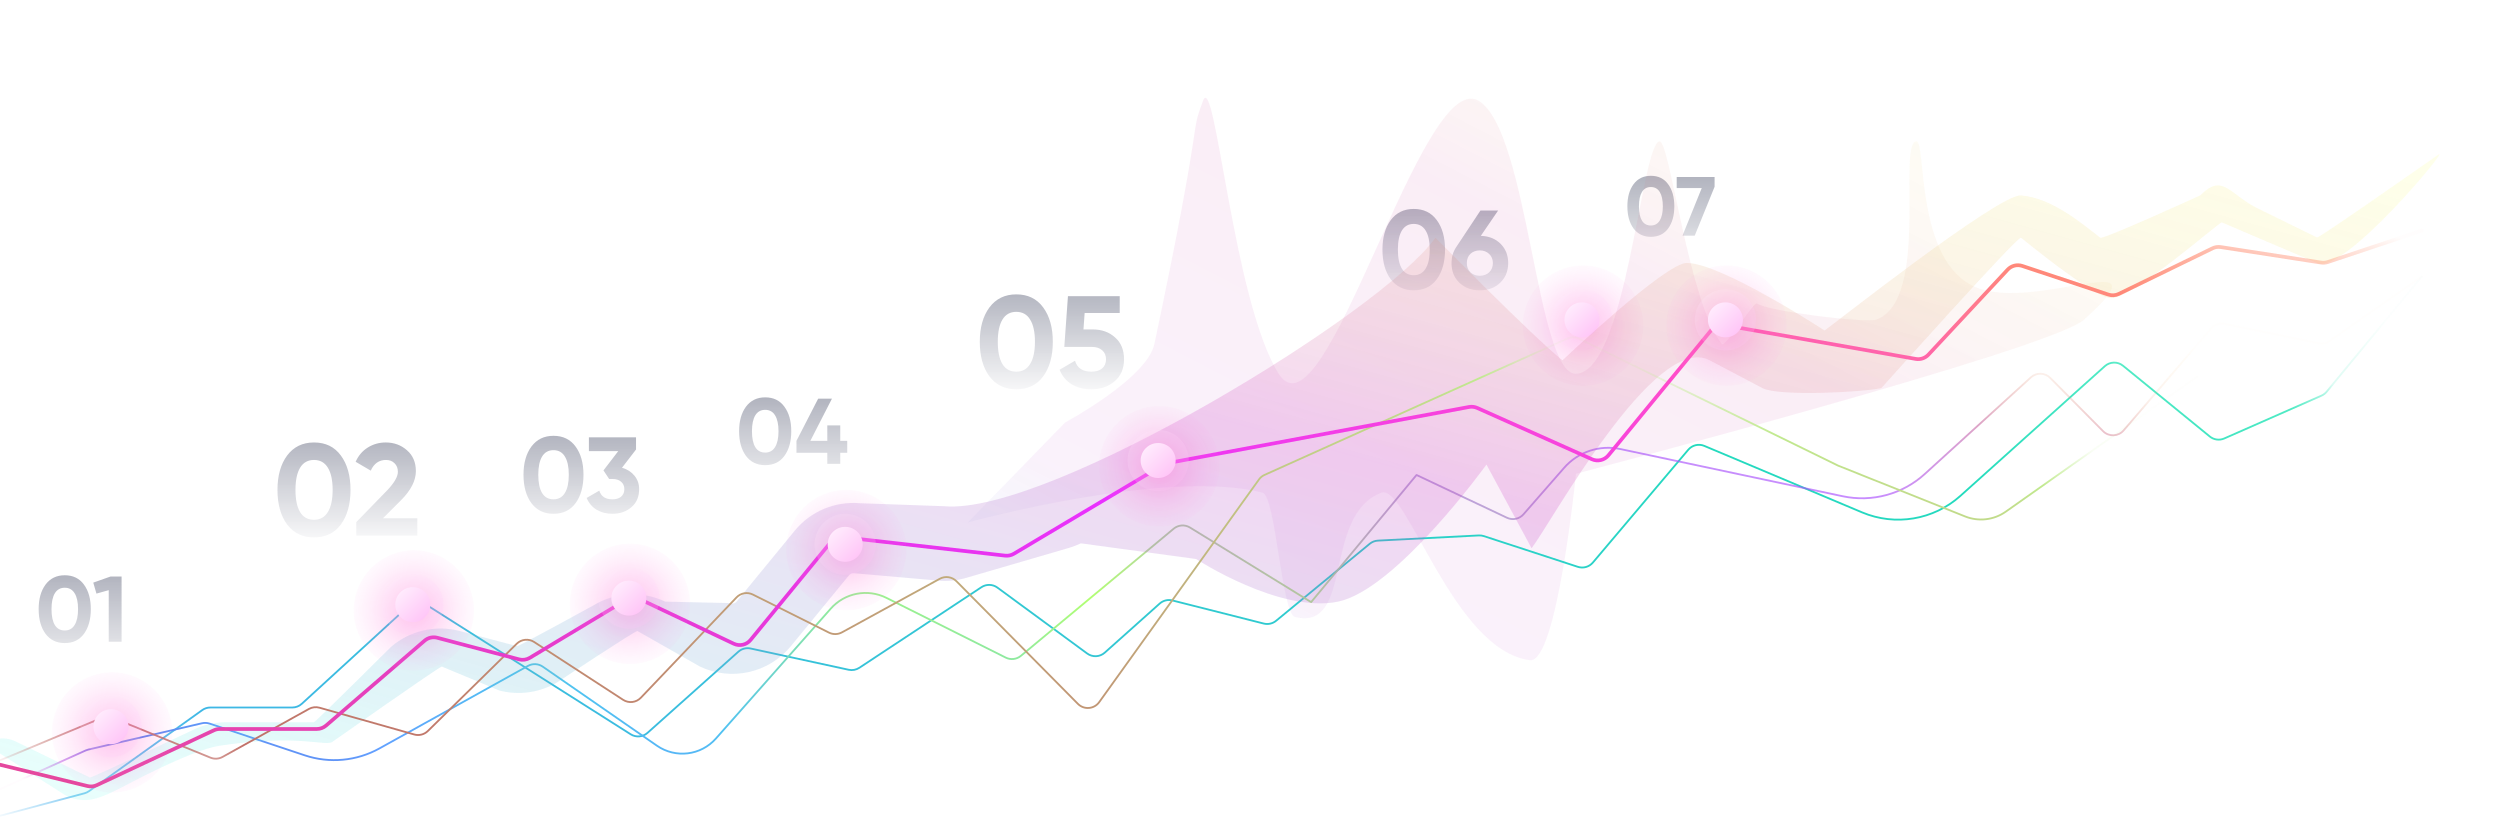 <?xml version="1.0" encoding="UTF-8"?> <svg xmlns="http://www.w3.org/2000/svg" width="2684" height="878" viewBox="0 0 2684 878" fill="none"> <g opacity="0.3" filter="url(#filter0_d_1335_2126)"> <circle cx="1699.58" cy="342.576" r="64.576" fill="url(#paint0_radial_1335_2126)"></circle> </g> <g opacity="0.2" filter="url(#filter1_d_1335_2126)"> <circle cx="1698.4" cy="341.402" r="32.875" fill="url(#paint1_linear_1335_2126)"></circle> </g> <g filter="url(#filter2_d_1335_2126)"> <circle cx="1698.4" cy="341.402" r="18.786" fill="url(#paint2_linear_1335_2126)"></circle> </g> <path d="M69.5 690.4C60.767 690.4 53.9 687.1 48.9 680.5C43.967 673.767 41.5 664.933 41.5 654C41.5 643.067 43.967 634.267 48.9 627.6C53.9 620.933 60.767 617.6 69.5 617.6C78.367 617.6 85.233 620.933 90.1 627.6C95.033 634.267 97.5 643.067 97.5 654C97.5 664.933 95.033 673.767 90.1 680.5C85.233 687.1 78.367 690.4 69.5 690.4ZM83.8 654C83.8 646.533 82.567 640.833 80.1 636.9C77.7 632.967 74.167 631 69.5 631C64.833 631 61.3 632.967 58.9 636.9C56.5 640.833 55.3 646.533 55.3 654C55.3 661.467 56.5 667.167 58.9 671.1C61.3 674.967 64.833 676.9 69.5 676.9C74.167 676.9 77.7 674.933 80.1 671C82.567 667.067 83.8 661.4 83.8 654ZM100.135 625.5L118.535 619H130.535V689H116.735V633.6L103.535 637.3L100.135 625.5Z" fill="url(#paint3_linear_1335_2126)" fill-opacity="0.5"></path> <path d="M337.1 576.96C324.873 576.96 315.26 572.34 308.26 563.1C301.353 553.673 297.9 541.307 297.9 526C297.9 510.693 301.353 498.373 308.26 489.04C315.26 479.707 324.873 475.04 337.1 475.04C349.513 475.04 359.127 479.707 365.94 489.04C372.847 498.373 376.3 510.693 376.3 526C376.3 541.307 372.847 553.673 365.94 563.1C359.127 572.34 349.513 576.96 337.1 576.96ZM357.12 526C357.12 515.547 355.393 507.567 351.94 502.06C348.58 496.553 343.633 493.8 337.1 493.8C330.567 493.8 325.62 496.553 322.26 502.06C318.9 507.567 317.22 515.547 317.22 526C317.22 536.453 318.9 544.433 322.26 549.94C325.62 555.353 330.567 558.06 337.1 558.06C343.633 558.06 348.58 555.307 351.94 549.8C355.393 544.293 357.12 536.36 357.12 526ZM448.023 575H382.503V560.58L415.963 526.14C423.429 518.207 427.163 511.673 427.163 506.54C427.163 502.713 425.949 499.633 423.523 497.3C421.189 494.967 418.156 493.8 414.423 493.8C406.956 493.8 401.496 497.627 398.043 505.28L381.803 495.76C384.789 489.133 389.129 484.047 394.823 480.5C400.609 476.86 407.049 475.04 414.143 475.04C423.009 475.04 430.616 477.84 436.963 483.44C443.309 488.947 446.483 496.413 446.483 505.84C446.483 516.013 441.116 526.467 430.383 537.2L411.203 556.38H448.023V575Z" fill="url(#paint4_linear_1335_2126)" fill-opacity="0.5"></path> <path d="M594.225 551.61C584.182 551.61 576.285 547.815 570.535 540.225C564.862 532.482 562.025 522.323 562.025 509.75C562.025 497.177 564.862 487.057 570.535 479.39C576.285 471.723 584.182 467.89 594.225 467.89C604.422 467.89 612.318 471.723 617.915 479.39C623.588 487.057 626.425 497.177 626.425 509.75C626.425 522.323 623.588 532.482 617.915 540.225C612.318 547.815 604.422 551.61 594.225 551.61ZM610.67 509.75C610.67 501.163 609.252 494.608 606.415 490.085C603.655 485.562 599.592 483.3 594.225 483.3C588.858 483.3 584.795 485.562 582.035 490.085C579.275 494.608 577.895 501.163 577.895 509.75C577.895 518.337 579.275 524.892 582.035 529.415C584.795 533.862 588.858 536.085 594.225 536.085C599.592 536.085 603.655 533.823 606.415 529.3C609.252 524.777 610.67 518.26 610.67 509.75ZM682.84 482.61L667.775 502.16C673.371 503.77 677.818 506.607 681.115 510.67C684.488 514.733 686.175 519.563 686.175 525.16C686.175 533.44 683.376 539.918 677.78 544.595C672.336 549.272 665.551 551.61 657.425 551.61C651.061 551.61 645.426 550.153 640.52 547.24C635.613 544.25 632.048 540.033 629.825 534.59L643.395 526.77C645.311 532.98 649.988 536.085 657.425 536.085C661.488 536.085 664.631 535.127 666.855 533.21C669.155 531.217 670.305 528.533 670.305 525.16C670.305 521.863 669.155 519.218 666.855 517.225C664.631 515.232 661.488 514.235 657.425 514.235H653.975L647.88 505.035L663.75 484.335H632.24V469.5H682.84V482.61Z" fill="url(#paint5_linear_1335_2126)" fill-opacity="0.5"></path> <path d="M821.5 499.4C812.767 499.4 805.9 496.1 800.9 489.5C795.967 482.767 793.5 473.933 793.5 463C793.5 452.067 795.967 443.267 800.9 436.6C805.9 429.933 812.767 426.6 821.5 426.6C830.367 426.6 837.233 429.933 842.1 436.6C847.033 443.267 849.5 452.067 849.5 463C849.5 473.933 847.033 482.767 842.1 489.5C837.233 496.1 830.367 499.4 821.5 499.4ZM835.8 463C835.8 455.533 834.567 449.833 832.1 445.9C829.7 441.967 826.167 440 821.5 440C816.833 440 813.3 441.967 810.9 445.9C808.5 449.833 807.3 455.533 807.3 463C807.3 470.467 808.5 476.167 810.9 480.1C813.3 483.967 816.833 485.9 821.5 485.9C826.167 485.9 829.7 483.933 832.1 480C834.567 476.067 835.8 470.4 835.8 463ZM902.088 473.3H909.588V486.1H902.088V498H888.188V486.1H855.088V473.3L878.388 428H893.188L869.988 473.3H888.188V456.7H902.088V473.3Z" fill="url(#paint6_linear_1335_2126)" fill-opacity="0.5"></path> <path d="M1091.1 417.96C1078.87 417.96 1069.26 413.34 1062.26 404.1C1055.35 394.673 1051.9 382.307 1051.9 367C1051.9 351.693 1055.35 339.373 1062.26 330.04C1069.26 320.707 1078.87 316.04 1091.1 316.04C1103.51 316.04 1113.13 320.707 1119.94 330.04C1126.85 339.373 1130.3 351.693 1130.3 367C1130.3 382.307 1126.85 394.673 1119.94 404.1C1113.13 413.34 1103.51 417.96 1091.1 417.96ZM1111.12 367C1111.12 356.547 1109.39 348.567 1105.94 343.06C1102.58 337.553 1097.63 334.8 1091.1 334.8C1084.57 334.8 1079.62 337.553 1076.26 343.06C1072.9 348.567 1071.22 356.547 1071.22 367C1071.22 377.453 1072.9 385.433 1076.26 390.94C1079.62 396.353 1084.57 399.06 1091.1 399.06C1097.63 399.06 1102.58 396.307 1105.94 390.8C1109.39 385.293 1111.12 377.36 1111.12 367ZM1163.21 353.7H1173.29C1182.81 353.7 1190.74 356.547 1197.09 362.24C1203.53 367.84 1206.75 375.68 1206.75 385.76C1206.75 395.84 1203.34 403.727 1196.53 409.42C1189.9 415.113 1181.64 417.96 1171.75 417.96C1163.72 417.96 1156.68 416.187 1150.61 412.64C1144.64 409 1140.3 403.773 1137.59 396.96L1154.11 387.3C1156.44 395.14 1162.32 399.06 1171.75 399.06C1176.7 399.06 1180.52 397.893 1183.23 395.56C1186.03 393.133 1187.43 389.867 1187.43 385.76C1187.43 381.747 1186.08 378.527 1183.37 376.1C1180.66 373.673 1176.98 372.46 1172.31 372.46H1142.63L1146.55 318H1202.13V336.06H1164.47L1163.21 353.7Z" fill="url(#paint7_linear_1335_2126)" fill-opacity="0.5"></path> <path d="M1772.35 254.26C1764.49 254.26 1758.31 251.29 1753.81 245.35C1749.37 239.29 1747.15 231.34 1747.15 221.5C1747.15 211.66 1749.37 203.74 1753.81 197.74C1758.31 191.74 1764.49 188.74 1772.35 188.74C1780.33 188.74 1786.51 191.74 1790.89 197.74C1795.33 203.74 1797.55 211.66 1797.55 221.5C1797.55 231.34 1795.33 239.29 1790.89 245.35C1786.51 251.29 1780.33 254.26 1772.35 254.26ZM1785.22 221.5C1785.22 214.78 1784.11 209.65 1781.89 206.11C1779.73 202.57 1776.55 200.8 1772.35 200.8C1768.15 200.8 1764.97 202.57 1762.81 206.11C1760.65 209.65 1759.57 214.78 1759.57 221.5C1759.57 228.22 1760.65 233.35 1762.81 236.89C1764.97 240.37 1768.15 242.11 1772.35 242.11C1776.55 242.11 1779.73 240.34 1781.89 236.8C1784.11 233.26 1785.22 228.16 1785.22 221.5ZM1800.1 201.88V190H1840.78V200.53L1819.45 253H1806.31L1827.01 201.88H1800.1Z" fill="url(#paint8_linear_1335_2126)" fill-opacity="0.5"></path> <path d="M1517.8 311.68C1507.32 311.68 1499.08 307.72 1493.08 299.8C1487.16 291.72 1484.2 281.12 1484.2 268C1484.2 254.88 1487.16 244.32 1493.08 236.32C1499.08 228.32 1507.32 224.32 1517.8 224.32C1528.44 224.32 1536.68 228.32 1542.52 236.32C1548.44 244.32 1551.4 254.88 1551.4 268C1551.4 281.12 1548.44 291.72 1542.52 299.8C1536.68 307.72 1528.44 311.68 1517.8 311.68ZM1534.96 268C1534.96 259.04 1533.48 252.2 1530.52 247.48C1527.64 242.76 1523.4 240.4 1517.8 240.4C1512.2 240.4 1507.96 242.76 1505.08 247.48C1502.2 252.2 1500.76 259.04 1500.76 268C1500.76 276.96 1502.2 283.8 1505.08 288.52C1507.96 293.16 1512.2 295.48 1517.8 295.48C1523.4 295.48 1527.64 293.12 1530.52 288.4C1533.48 283.68 1534.96 276.88 1534.96 268ZM1608.39 226L1589.79 253.24C1598.51 253.48 1605.59 256.32 1611.03 261.76C1616.47 267.2 1619.19 274.08 1619.19 282.4C1619.19 290.96 1616.35 298 1610.67 303.52C1604.99 308.96 1597.67 311.68 1588.71 311.68C1579.75 311.68 1572.43 308.96 1566.75 303.52C1561.15 298.16 1558.35 291.12 1558.35 282.4C1558.35 276.08 1559.99 270.44 1563.27 265.48L1589.43 226H1608.39ZM1602.75 282.4C1602.75 278.4 1601.43 275.16 1598.79 272.68C1596.15 270.12 1592.79 268.84 1588.71 268.84C1584.63 268.84 1581.27 270.08 1578.63 272.56C1576.07 275.04 1574.79 278.32 1574.79 282.4C1574.79 286.48 1576.07 289.8 1578.63 292.36C1581.27 294.84 1584.63 296.08 1588.71 296.08C1592.79 296.08 1596.15 294.84 1598.79 292.36C1601.43 289.8 1602.75 286.48 1602.75 282.4Z" fill="url(#paint9_linear_1335_2126)" fill-opacity="0.5"></path> <g opacity="0.453" filter="url(#filter3_f_1335_2126)"> <path d="M1143.61 453.484C1143.61 453.484 1231.55 406.268 1239.35 369.348C1294.73 107.238 1276.32 148.923 1291.57 108.234C1304.48 73.809 1323.95 323.851 1372.81 401.261C1422.78 480.428 1525.89 71.561 1587.5 108.234C1640.89 140.009 1649.64 402.492 1691.95 401.261C1746.22 399.682 1762.32 151.753 1781.89 151.753C1792.71 151.753 1813.39 326.449 1848.62 369.348C1852.24 373.764 1883.03 323.276 1886.33 325.829C1897.12 334.172 2002.91 346.992 2013.99 343.236C2072.5 323.404 2036.67 151.753 2057.51 151.753C2068.19 151.753 2055.53 280.88 2121.34 308.421C2185.81 335.407 2329.85 259.945 2237.39 343.236C2202.08 375.037 1691.95 508.608 1691.95 508.608C1691.95 508.608 1671.59 712.383 1642.63 708.795C1560.11 698.574 1509.82 518.668 1483.06 528.917C1419.32 553.323 1453.96 678.049 1390.22 662.375C1376 658.879 1369.59 532.554 1355.4 528.917C1251.84 502.376 1039.16 560.831 1039.16 560.831L1143.61 453.484Z" fill="url(#paint10_linear_1335_2126)" fill-opacity="0.2"></path> </g> <path d="M-8.178 878.069L90.726 851.665C92.472 851.199 94.119 850.422 95.589 849.37L217.106 762.374C219.653 760.551 222.706 759.571 225.838 759.571H313.835C317.585 759.571 321.199 758.166 323.965 755.634L438.856 650.444C443.852 645.869 451.293 645.211 457.015 648.837L677.103 788.32C682.767 791.909 690.125 791.304 695.126 786.837L792.673 699.703C796.254 696.504 801.151 695.213 805.844 696.231L911.154 719.066C915.1 719.921 919.225 719.15 922.595 716.925L1053.67 630.417C1058.91 626.958 1065.75 627.129 1070.81 630.844L1167.19 701.602C1172.9 705.797 1180.77 705.419 1186.06 700.696L1245.03 648.005C1248.74 644.684 1253.87 643.426 1258.7 644.648L1356.77 669.452C1361.39 670.621 1366.29 669.524 1369.98 666.496L1470.55 583.805C1473.03 581.765 1476.1 580.576 1479.31 580.411L1587.64 574.846C1589.48 574.751 1591.32 574.996 1593.07 575.568L1693.97 608.554C1699.77 610.451 1706.15 608.643 1710.09 603.982L1812.5 482.864C1816.73 477.855 1823.73 476.179 1829.78 478.727L1999.07 550.071C2034.75 565.108 2075.91 558.196 2104.72 532.328L2259.76 393.118C2265.26 388.181 2273.54 387.984 2279.26 392.654L2372.44 468.638C2376.81 472.202 2382.81 473.014 2387.97 470.74L2492.36 424.74C2494.5 423.797 2496.39 422.367 2497.88 420.564L2600.06 296.819" stroke="url(#paint11_linear_1335_2126)" stroke-width="2" stroke-linecap="round" stroke-linejoin="round"></path> <g filter="url(#filter4_f_1335_2126)"> <path d="M-8.178 850.961L92.016 805.685C92.914 805.279 93.85 804.963 94.81 804.741L216.905 776.481C219.597 775.858 222.409 775.99 225.031 776.864L327.247 810.936C353.843 819.801 382.939 817.095 407.445 803.477L566.822 714.908C571.815 712.133 577.95 712.435 582.646 715.686L705.3 800.588C725.293 814.428 752.476 811.131 768.581 792.914L891.858 653.469C906.873 636.485 931.436 631.728 951.706 641.878L1079.73 705.985C1085.06 708.653 1091.46 707.914 1096.04 704.103L1260.1 567.598C1265.05 563.48 1272.07 562.979 1277.55 566.354L1407.64 646.422L1520.79 509.935L1617.89 555.861C1623.95 558.729 1631.18 557.224 1635.59 552.176L1679.23 502.278C1694.26 485.093 1717.4 477.382 1739.74 482.123L1978.33 532.775C2009.83 539.462 2042.62 530.571 2066.43 508.889L2180.35 405.141C2186.29 399.73 2195.44 399.963 2201.1 405.668L2257.86 462.901C2264.03 469.12 2274.2 468.753 2279.9 462.104L2373.81 352.628C2377.36 348.487 2382.88 346.601 2388.22 347.703L2489.28 368.542C2493.32 369.375 2497.53 368.508 2500.91 366.144L2600.06 296.819" stroke="url(#paint12_linear_1335_2126)" stroke-width="2" stroke-linecap="round" stroke-linejoin="round"></path> </g> <g opacity="0.543" filter="url(#filter5_f_1335_2126)"> <path d="M-2.383 807.438C-21.11 798.318 -1.695 786.968 17.032 796.088L96.435 834.76C98.053 835.548 206.702 783.874 206.702 783.874C217.929 778.3 230.294 775.399 242.828 775.399H337.065C338.454 775.399 419.845 694.446 419.845 694.446C440.13 676.976 467.72 670.621 493.603 677.458L555.211 693.732C556.726 694.132 637.536 649.688 637.536 649.688C660.853 635.661 689.644 634.24 714.229 645.902L783.795 647.466C786.203 648.608 789.08 647.963 790.769 645.902L853.274 569.674C870.291 548.92 896.461 537.911 923.197 540.258L1014.01 543.48C1125.85 553.3 1484.41 335.493 1541.09 255.191C1541.09 255.191 1646.32 362.089 1677.45 386.826C1677.45 386.826 1787.7 282.31 1810.91 282.31C1847.84 282.31 1958.87 354.841 1958.87 354.841C1959.45 355.146 2145.8 207.788 2169.72 209.778C2202.73 212.524 2234.28 239.204 2254.8 255.191C2257.76 257.496 2362.15 209.778 2362.15 209.778C2386.71 185.142 2392.92 208.546 2424.15 223.866L2487.57 254.978C2489.57 255.963 2617.46 166.259 2617.46 166.259C2633.79 153.331 2515.68 296.1 2487.57 282.31L2385.36 238.791C2383.13 237.696 2288.33 321.892 2265.56 320.026C2246.7 318.481 2169.72 255.191 2169.72 255.191C2166.6 252.686 2019.8 416.675 2019.8 416.675C2000.77 421.085 1909.37 425.796 1892.1 416.675L1835.58 386.826C1776.76 355.766 1664.29 563.24 1644.29 588.609L1595.86 498.774C1595.86 498.774 1499.25 632.859 1436.64 645.902C1374.04 658.945 1284.15 600.174 1284.15 600.174L1160.38 583.337C1156.33 585.292 1152.12 586.908 1147.81 588.168L1037.28 620.433C1027.6 623.26 1017.47 624.259 1007.41 623.376L916.599 615.402C914.689 615.234 912.82 616.021 911.604 617.503L849.1 693.732C825.443 722.583 785.175 731.61 751.465 715.619L684.335 677.458C682.579 676.625 598.568 732.343 598.568 732.343C579.758 743.659 557.169 746.88 535.946 741.274L474.339 715.619C472.49 715.131 357.373 796.088 357.373 796.088C350.114 802.34 323.526 787.47 235.52 800.665C204.364 805.337 131.075 845.155 131.075 845.155C108.511 856.358 92.797 864.889 70.148 853.858L-2.383 807.438Z" fill="url(#paint13_linear_1335_2126)" fill-opacity="0.4"></path> </g> <path d="M0.52 816.138L109.409 770.653C113.067 769.125 117.18 769.107 120.85 770.602L225.962 813.426C230.172 815.141 234.932 814.854 238.906 812.647L331.657 761.118C335.121 759.194 339.207 758.718 343.021 759.796L444.74 788.545C449.92 790.009 455.487 788.586 459.328 784.815L554.774 691.113C559.793 686.187 567.561 685.408 573.458 689.241L668.976 751.328C675.029 755.262 683.025 754.327 688.007 749.102L790.717 641.382C795.264 636.613 802.389 635.37 808.282 638.316L889.985 679.168C894.385 681.368 899.584 681.271 903.898 678.908L1008.95 621.378C1014.82 618.165 1022.11 619.226 1026.81 623.979L1157.23 755.653C1163.77 762.25 1174.67 761.386 1180.08 753.842L1351.61 514.783C1353.15 512.636 1355.23 510.935 1357.64 509.85L1682.63 363.533C1686.7 361.701 1691.37 361.776 1695.38 363.74L1973.38 499.901L2109.76 554.455C2124.22 560.239 2140.63 558.313 2153.36 549.339L2359.25 404.159" stroke="url(#paint14_linear_1335_2126)" stroke-width="2" stroke-linecap="round" stroke-linejoin="round"></path> <path d="M-8.178 819.046L94.04 843.91C97.36 844.717 100.855 844.367 103.949 842.918L229.603 784.049C231.595 783.116 233.767 782.633 235.967 782.633H340.207C343.8 782.633 347.274 781.343 349.996 778.998L455.843 687.84C459.589 684.614 464.683 683.441 469.462 684.703L557.241 707.89C561.16 708.925 565.331 708.33 568.804 706.24L672.529 643.844C676.834 641.254 682.15 640.992 686.69 643.145L787.78 691.099C794.004 694.052 801.44 692.385 805.808 687.058L891.838 582.139C895.066 578.201 900.072 576.17 905.132 576.745L1079.12 596.528C1082.38 596.898 1085.67 596.189 1088.49 594.51L1248.67 499.071C1250.19 498.165 1251.86 497.535 1253.6 497.211L1577.12 436.936C1580.11 436.378 1583.2 436.745 1585.99 437.989L1709.08 493.029C1715.25 495.788 1722.5 494.079 1726.79 488.856L1837.26 354.365C1840.7 350.18 1846.13 348.173 1851.46 349.114L2056.75 385.341C2061.75 386.225 2066.87 384.514 2070.33 380.796L2155.4 289.515C2159.4 285.22 2165.54 283.655 2171.11 285.509L2263.51 316.264C2267.23 317.502 2271.29 317.235 2274.81 315.519L2375.34 266.589C2378.09 265.252 2381.18 264.786 2384.2 265.252L2492.02 281.911C2494.38 282.276 2496.79 282.071 2499.06 281.315L2600.06 247.592" stroke="url(#paint15_linear_1335_2126)" stroke-width="4" stroke-linecap="round" stroke-linejoin="round"></path> <g opacity="0.3" filter="url(#filter6_d_1335_2126)"> <circle cx="120.326" cy="779.326" r="64.576" fill="url(#paint16_radial_1335_2126)"></circle> </g> <g opacity="0.2" filter="url(#filter7_d_1335_2126)"> <circle cx="119.152" cy="778.152" r="32.875" fill="url(#paint17_linear_1335_2126)"></circle> </g> <g filter="url(#filter8_d_1335_2126)"> <circle cx="119.151" cy="778.152" r="18.786" fill="url(#paint18_linear_1335_2126)"></circle> </g> <g opacity="0.3" filter="url(#filter9_d_1335_2126)"> <circle cx="444.326" cy="648.326" r="64.576" fill="url(#paint19_radial_1335_2126)"></circle> </g> <g opacity="0.2" filter="url(#filter10_d_1335_2126)"> <circle cx="443.152" cy="647.152" r="32.875" fill="url(#paint20_linear_1335_2126)"></circle> </g> <g filter="url(#filter11_d_1335_2126)"> <circle cx="443.151" cy="647.152" r="18.786" fill="url(#paint21_linear_1335_2126)"></circle> </g> <g opacity="0.3" filter="url(#filter12_d_1335_2126)"> <circle cx="676.326" cy="641.326" r="64.576" fill="url(#paint22_radial_1335_2126)"></circle> </g> <g opacity="0.2" filter="url(#filter13_d_1335_2126)"> <circle cx="675.152" cy="640.152" r="32.875" fill="url(#paint23_linear_1335_2126)"></circle> </g> <g filter="url(#filter14_d_1335_2126)"> <circle cx="675.151" cy="640.152" r="18.786" fill="url(#paint24_linear_1335_2126)"></circle> </g> <g opacity="0.3" filter="url(#filter15_d_1335_2126)"> <circle cx="908.576" cy="583.576" r="64.576" fill="url(#paint25_radial_1335_2126)"></circle> </g> <g opacity="0.2" filter="url(#filter16_d_1335_2126)"> <circle cx="907.402" cy="582.402" r="32.875" fill="url(#paint26_linear_1335_2126)"></circle> </g> <g filter="url(#filter17_d_1335_2126)"> <circle cx="907.401" cy="582.402" r="18.786" fill="url(#paint27_linear_1335_2126)"></circle> </g> <g opacity="0.3" filter="url(#filter18_d_1335_2126)"> <circle cx="1244.58" cy="493.576" r="64.576" fill="url(#paint28_radial_1335_2126)"></circle> </g> <g opacity="0.2" filter="url(#filter19_d_1335_2126)"> <circle cx="1243.4" cy="492.402" r="32.875" fill="url(#paint29_linear_1335_2126)"></circle> </g> <g filter="url(#filter20_d_1335_2126)"> <circle cx="1243.4" cy="492.402" r="18.786" fill="url(#paint30_linear_1335_2126)"></circle> </g> <g opacity="0.3" filter="url(#filter21_d_1335_2126)"> <circle cx="1853.58" cy="342.576" r="64.576" fill="url(#paint31_radial_1335_2126)"></circle> </g> <g opacity="0.2" filter="url(#filter22_d_1335_2126)"> <circle cx="1852.4" cy="341.402" r="32.875" fill="url(#paint32_linear_1335_2126)"></circle> </g> <g filter="url(#filter23_d_1335_2126)"> <circle cx="1852.4" cy="341.402" r="18.786" fill="url(#paint33_linear_1335_2126)"></circle> </g> <defs> <filter id="filter0_d_1335_2126" x="1622" y="272" width="155.152" height="155.152" filterUnits="userSpaceOnUse" color-interpolation-filters="sRGB"> <feFlood flood-opacity="0" result="BackgroundImageFix"></feFlood> <feColorMatrix in="SourceAlpha" type="matrix" values="0 0 0 0 0 0 0 0 0 0 0 0 0 0 0 0 0 0 127 0" result="hardAlpha"></feColorMatrix> <feOffset dy="7"></feOffset> <feGaussianBlur stdDeviation="6.5"></feGaussianBlur> <feColorMatrix type="matrix" values="0 0 0 0 0.106 0 0 0 0 0.098 0 0 0 0 0.251 0 0 0 1 0"></feColorMatrix> <feBlend mode="normal" in2="BackgroundImageFix" result="effect1_dropShadow_1335_2126"></feBlend> <feBlend mode="normal" in="SourceGraphic" in2="effect1_dropShadow_1335_2126" result="shape"></feBlend> </filter> <filter id="filter1_d_1335_2126" x="1650.53" y="295.527" width="95.75" height="95.75" filterUnits="userSpaceOnUse" color-interpolation-filters="sRGB"> <feFlood flood-opacity="0" result="BackgroundImageFix"></feFlood> <feColorMatrix in="SourceAlpha" type="matrix" values="0 0 0 0 0 0 0 0 0 0 0 0 0 0 0 0 0 0 127 0" result="hardAlpha"></feColorMatrix> <feOffset dy="2"></feOffset> <feGaussianBlur stdDeviation="7.5"></feGaussianBlur> <feColorMatrix type="matrix" values="0 0 0 0 0.11 0 0 0 0 0.102 0 0 0 0 0.255 0 0 0 0.438 0"></feColorMatrix> <feBlend mode="normal" in2="BackgroundImageFix" result="effect1_dropShadow_1335_2126"></feBlend> <feBlend mode="normal" in="SourceGraphic" in2="effect1_dropShadow_1335_2126" result="shape"></feBlend> </filter> <filter id="filter2_d_1335_2126" x="1664.62" y="309.616" width="67.572" height="67.571" filterUnits="userSpaceOnUse" color-interpolation-filters="sRGB"> <feFlood flood-opacity="0" result="BackgroundImageFix"></feFlood> <feColorMatrix in="SourceAlpha" type="matrix" values="0 0 0 0 0 0 0 0 0 0 0 0 0 0 0 0 0 0 127 0" result="hardAlpha"></feColorMatrix> <feOffset dy="2"></feOffset> <feGaussianBlur stdDeviation="7.5"></feGaussianBlur> <feColorMatrix type="matrix" values="0 0 0 0 0.11 0 0 0 0 0.102 0 0 0 0 0.255 0 0 0 0.438 0"></feColorMatrix> <feBlend mode="normal" in2="BackgroundImageFix" result="effect1_dropShadow_1335_2126"></feBlend> <feBlend mode="normal" in="SourceGraphic" in2="effect1_dropShadow_1335_2126" result="shape"></feBlend> </filter> <filter id="filter3_f_1335_2126" x="934.809" y="0.645" width="1437.04" height="812.552" filterUnits="userSpaceOnUse" color-interpolation-filters="sRGB"> <feFlood flood-opacity="0" result="BackgroundImageFix"></feFlood> <feBlend mode="normal" in="SourceGraphic" in2="BackgroundImageFix" result="shape"></feBlend> <feGaussianBlur stdDeviation="52.178" result="effect1_foregroundBlur_1335_2126"></feGaussianBlur> </filter> <filter id="filter4_f_1335_2126" x="-16.444" y="288.553" width="2624.77" height="570.673" filterUnits="userSpaceOnUse" color-interpolation-filters="sRGB"> <feFlood flood-opacity="0" result="BackgroundImageFix"></feFlood> <feBlend mode="normal" in="SourceGraphic" in2="BackgroundImageFix" result="shape"></feBlend> <feGaussianBlur stdDeviation="3.633" result="effect1_foregroundBlur_1335_2126"></feGaussianBlur> </filter> <filter id="filter5_f_1335_2126" x="-75" y="100.43" width="2759" height="823.564" filterUnits="userSpaceOnUse" color-interpolation-filters="sRGB"> <feFlood flood-opacity="0" result="BackgroundImageFix"></feFlood> <feBlend mode="normal" in="SourceGraphic" in2="BackgroundImageFix" result="shape"></feBlend> <feGaussianBlur stdDeviation="32.5" result="effect1_foregroundBlur_1335_2126"></feGaussianBlur> </filter> <filter id="filter6_d_1335_2126" x="42.75" y="708.75" width="155.152" height="155.152" filterUnits="userSpaceOnUse" color-interpolation-filters="sRGB"> <feFlood flood-opacity="0" result="BackgroundImageFix"></feFlood> <feColorMatrix in="SourceAlpha" type="matrix" values="0 0 0 0 0 0 0 0 0 0 0 0 0 0 0 0 0 0 127 0" result="hardAlpha"></feColorMatrix> <feOffset dy="7"></feOffset> <feGaussianBlur stdDeviation="6.5"></feGaussianBlur> <feColorMatrix type="matrix" values="0 0 0 0 0.106 0 0 0 0 0.098 0 0 0 0 0.251 0 0 0 1 0"></feColorMatrix> <feBlend mode="normal" in2="BackgroundImageFix" result="effect1_dropShadow_1335_2126"></feBlend> <feBlend mode="normal" in="SourceGraphic" in2="effect1_dropShadow_1335_2126" result="shape"></feBlend> </filter> <filter id="filter7_d_1335_2126" x="71.277" y="732.277" width="95.75" height="95.75" filterUnits="userSpaceOnUse" color-interpolation-filters="sRGB"> <feFlood flood-opacity="0" result="BackgroundImageFix"></feFlood> <feColorMatrix in="SourceAlpha" type="matrix" values="0 0 0 0 0 0 0 0 0 0 0 0 0 0 0 0 0 0 127 0" result="hardAlpha"></feColorMatrix> <feOffset dy="2"></feOffset> <feGaussianBlur stdDeviation="7.5"></feGaussianBlur> <feColorMatrix type="matrix" values="0 0 0 0 0.11 0 0 0 0 0.102 0 0 0 0 0.255 0 0 0 0.438 0"></feColorMatrix> <feBlend mode="normal" in2="BackgroundImageFix" result="effect1_dropShadow_1335_2126"></feBlend> <feBlend mode="normal" in="SourceGraphic" in2="effect1_dropShadow_1335_2126" result="shape"></feBlend> </filter> <filter id="filter8_d_1335_2126" x="85.365" y="746.366" width="67.572" height="67.571" filterUnits="userSpaceOnUse" color-interpolation-filters="sRGB"> <feFlood flood-opacity="0" result="BackgroundImageFix"></feFlood> <feColorMatrix in="SourceAlpha" type="matrix" values="0 0 0 0 0 0 0 0 0 0 0 0 0 0 0 0 0 0 127 0" result="hardAlpha"></feColorMatrix> <feOffset dy="2"></feOffset> <feGaussianBlur stdDeviation="7.5"></feGaussianBlur> <feColorMatrix type="matrix" values="0 0 0 0 0.11 0 0 0 0 0.102 0 0 0 0 0.255 0 0 0 0.438 0"></feColorMatrix> <feBlend mode="normal" in2="BackgroundImageFix" result="effect1_dropShadow_1335_2126"></feBlend> <feBlend mode="normal" in="SourceGraphic" in2="effect1_dropShadow_1335_2126" result="shape"></feBlend> </filter> <filter id="filter9_d_1335_2126" x="366.75" y="577.75" width="155.152" height="155.152" filterUnits="userSpaceOnUse" color-interpolation-filters="sRGB"> <feFlood flood-opacity="0" result="BackgroundImageFix"></feFlood> <feColorMatrix in="SourceAlpha" type="matrix" values="0 0 0 0 0 0 0 0 0 0 0 0 0 0 0 0 0 0 127 0" result="hardAlpha"></feColorMatrix> <feOffset dy="7"></feOffset> <feGaussianBlur stdDeviation="6.5"></feGaussianBlur> <feColorMatrix type="matrix" values="0 0 0 0 0.106 0 0 0 0 0.098 0 0 0 0 0.251 0 0 0 1 0"></feColorMatrix> <feBlend mode="normal" in2="BackgroundImageFix" result="effect1_dropShadow_1335_2126"></feBlend> <feBlend mode="normal" in="SourceGraphic" in2="effect1_dropShadow_1335_2126" result="shape"></feBlend> </filter> <filter id="filter10_d_1335_2126" x="395.277" y="601.277" width="95.75" height="95.75" filterUnits="userSpaceOnUse" color-interpolation-filters="sRGB"> <feFlood flood-opacity="0" result="BackgroundImageFix"></feFlood> <feColorMatrix in="SourceAlpha" type="matrix" values="0 0 0 0 0 0 0 0 0 0 0 0 0 0 0 0 0 0 127 0" result="hardAlpha"></feColorMatrix> <feOffset dy="2"></feOffset> <feGaussianBlur stdDeviation="7.5"></feGaussianBlur> <feColorMatrix type="matrix" values="0 0 0 0 0.11 0 0 0 0 0.102 0 0 0 0 0.255 0 0 0 0.438 0"></feColorMatrix> <feBlend mode="normal" in2="BackgroundImageFix" result="effect1_dropShadow_1335_2126"></feBlend> <feBlend mode="normal" in="SourceGraphic" in2="effect1_dropShadow_1335_2126" result="shape"></feBlend> </filter> <filter id="filter11_d_1335_2126" x="409.365" y="615.366" width="67.572" height="67.571" filterUnits="userSpaceOnUse" color-interpolation-filters="sRGB"> <feFlood flood-opacity="0" result="BackgroundImageFix"></feFlood> <feColorMatrix in="SourceAlpha" type="matrix" values="0 0 0 0 0 0 0 0 0 0 0 0 0 0 0 0 0 0 127 0" result="hardAlpha"></feColorMatrix> <feOffset dy="2"></feOffset> <feGaussianBlur stdDeviation="7.5"></feGaussianBlur> <feColorMatrix type="matrix" values="0 0 0 0 0.11 0 0 0 0 0.102 0 0 0 0 0.255 0 0 0 0.438 0"></feColorMatrix> <feBlend mode="normal" in2="BackgroundImageFix" result="effect1_dropShadow_1335_2126"></feBlend> <feBlend mode="normal" in="SourceGraphic" in2="effect1_dropShadow_1335_2126" result="shape"></feBlend> </filter> <filter id="filter12_d_1335_2126" x="598.75" y="570.75" width="155.152" height="155.152" filterUnits="userSpaceOnUse" color-interpolation-filters="sRGB"> <feFlood flood-opacity="0" result="BackgroundImageFix"></feFlood> <feColorMatrix in="SourceAlpha" type="matrix" values="0 0 0 0 0 0 0 0 0 0 0 0 0 0 0 0 0 0 127 0" result="hardAlpha"></feColorMatrix> <feOffset dy="7"></feOffset> <feGaussianBlur stdDeviation="6.5"></feGaussianBlur> <feColorMatrix type="matrix" values="0 0 0 0 0.106 0 0 0 0 0.098 0 0 0 0 0.251 0 0 0 1 0"></feColorMatrix> <feBlend mode="normal" in2="BackgroundImageFix" result="effect1_dropShadow_1335_2126"></feBlend> <feBlend mode="normal" in="SourceGraphic" in2="effect1_dropShadow_1335_2126" result="shape"></feBlend> </filter> <filter id="filter13_d_1335_2126" x="627.277" y="594.277" width="95.75" height="95.75" filterUnits="userSpaceOnUse" color-interpolation-filters="sRGB"> <feFlood flood-opacity="0" result="BackgroundImageFix"></feFlood> <feColorMatrix in="SourceAlpha" type="matrix" values="0 0 0 0 0 0 0 0 0 0 0 0 0 0 0 0 0 0 127 0" result="hardAlpha"></feColorMatrix> <feOffset dy="2"></feOffset> <feGaussianBlur stdDeviation="7.5"></feGaussianBlur> <feColorMatrix type="matrix" values="0 0 0 0 0.11 0 0 0 0 0.102 0 0 0 0 0.255 0 0 0 0.438 0"></feColorMatrix> <feBlend mode="normal" in2="BackgroundImageFix" result="effect1_dropShadow_1335_2126"></feBlend> <feBlend mode="normal" in="SourceGraphic" in2="effect1_dropShadow_1335_2126" result="shape"></feBlend> </filter> <filter id="filter14_d_1335_2126" x="641.365" y="608.366" width="67.572" height="67.571" filterUnits="userSpaceOnUse" color-interpolation-filters="sRGB"> <feFlood flood-opacity="0" result="BackgroundImageFix"></feFlood> <feColorMatrix in="SourceAlpha" type="matrix" values="0 0 0 0 0 0 0 0 0 0 0 0 0 0 0 0 0 0 127 0" result="hardAlpha"></feColorMatrix> <feOffset dy="2"></feOffset> <feGaussianBlur stdDeviation="7.5"></feGaussianBlur> <feColorMatrix type="matrix" values="0 0 0 0 0.11 0 0 0 0 0.102 0 0 0 0 0.255 0 0 0 0.438 0"></feColorMatrix> <feBlend mode="normal" in2="BackgroundImageFix" result="effect1_dropShadow_1335_2126"></feBlend> <feBlend mode="normal" in="SourceGraphic" in2="effect1_dropShadow_1335_2126" result="shape"></feBlend> </filter> <filter id="filter15_d_1335_2126" x="831" y="513" width="155.152" height="155.152" filterUnits="userSpaceOnUse" color-interpolation-filters="sRGB"> <feFlood flood-opacity="0" result="BackgroundImageFix"></feFlood> <feColorMatrix in="SourceAlpha" type="matrix" values="0 0 0 0 0 0 0 0 0 0 0 0 0 0 0 0 0 0 127 0" result="hardAlpha"></feColorMatrix> <feOffset dy="7"></feOffset> <feGaussianBlur stdDeviation="6.5"></feGaussianBlur> <feColorMatrix type="matrix" values="0 0 0 0 0.106 0 0 0 0 0.098 0 0 0 0 0.251 0 0 0 1 0"></feColorMatrix> <feBlend mode="normal" in2="BackgroundImageFix" result="effect1_dropShadow_1335_2126"></feBlend> <feBlend mode="normal" in="SourceGraphic" in2="effect1_dropShadow_1335_2126" result="shape"></feBlend> </filter> <filter id="filter16_d_1335_2126" x="859.527" y="536.527" width="95.75" height="95.75" filterUnits="userSpaceOnUse" color-interpolation-filters="sRGB"> <feFlood flood-opacity="0" result="BackgroundImageFix"></feFlood> <feColorMatrix in="SourceAlpha" type="matrix" values="0 0 0 0 0 0 0 0 0 0 0 0 0 0 0 0 0 0 127 0" result="hardAlpha"></feColorMatrix> <feOffset dy="2"></feOffset> <feGaussianBlur stdDeviation="7.5"></feGaussianBlur> <feColorMatrix type="matrix" values="0 0 0 0 0.11 0 0 0 0 0.102 0 0 0 0 0.255 0 0 0 0.438 0"></feColorMatrix> <feBlend mode="normal" in2="BackgroundImageFix" result="effect1_dropShadow_1335_2126"></feBlend> <feBlend mode="normal" in="SourceGraphic" in2="effect1_dropShadow_1335_2126" result="shape"></feBlend> </filter> <filter id="filter17_d_1335_2126" x="873.615" y="550.616" width="67.572" height="67.571" filterUnits="userSpaceOnUse" color-interpolation-filters="sRGB"> <feFlood flood-opacity="0" result="BackgroundImageFix"></feFlood> <feColorMatrix in="SourceAlpha" type="matrix" values="0 0 0 0 0 0 0 0 0 0 0 0 0 0 0 0 0 0 127 0" result="hardAlpha"></feColorMatrix> <feOffset dy="2"></feOffset> <feGaussianBlur stdDeviation="7.5"></feGaussianBlur> <feColorMatrix type="matrix" values="0 0 0 0 0.11 0 0 0 0 0.102 0 0 0 0 0.255 0 0 0 0.438 0"></feColorMatrix> <feBlend mode="normal" in2="BackgroundImageFix" result="effect1_dropShadow_1335_2126"></feBlend> <feBlend mode="normal" in="SourceGraphic" in2="effect1_dropShadow_1335_2126" result="shape"></feBlend> </filter> <filter id="filter18_d_1335_2126" x="1167" y="423" width="155.152" height="155.152" filterUnits="userSpaceOnUse" color-interpolation-filters="sRGB"> <feFlood flood-opacity="0" result="BackgroundImageFix"></feFlood> <feColorMatrix in="SourceAlpha" type="matrix" values="0 0 0 0 0 0 0 0 0 0 0 0 0 0 0 0 0 0 127 0" result="hardAlpha"></feColorMatrix> <feOffset dy="7"></feOffset> <feGaussianBlur stdDeviation="6.5"></feGaussianBlur> <feColorMatrix type="matrix" values="0 0 0 0 0.106 0 0 0 0 0.098 0 0 0 0 0.251 0 0 0 1 0"></feColorMatrix> <feBlend mode="normal" in2="BackgroundImageFix" result="effect1_dropShadow_1335_2126"></feBlend> <feBlend mode="normal" in="SourceGraphic" in2="effect1_dropShadow_1335_2126" result="shape"></feBlend> </filter> <filter id="filter19_d_1335_2126" x="1195.53" y="446.527" width="95.75" height="95.75" filterUnits="userSpaceOnUse" color-interpolation-filters="sRGB"> <feFlood flood-opacity="0" result="BackgroundImageFix"></feFlood> <feColorMatrix in="SourceAlpha" type="matrix" values="0 0 0 0 0 0 0 0 0 0 0 0 0 0 0 0 0 0 127 0" result="hardAlpha"></feColorMatrix> <feOffset dy="2"></feOffset> <feGaussianBlur stdDeviation="7.5"></feGaussianBlur> <feColorMatrix type="matrix" values="0 0 0 0 0.11 0 0 0 0 0.102 0 0 0 0 0.255 0 0 0 0.438 0"></feColorMatrix> <feBlend mode="normal" in2="BackgroundImageFix" result="effect1_dropShadow_1335_2126"></feBlend> <feBlend mode="normal" in="SourceGraphic" in2="effect1_dropShadow_1335_2126" result="shape"></feBlend> </filter> <filter id="filter20_d_1335_2126" x="1209.62" y="460.616" width="67.572" height="67.571" filterUnits="userSpaceOnUse" color-interpolation-filters="sRGB"> <feFlood flood-opacity="0" result="BackgroundImageFix"></feFlood> <feColorMatrix in="SourceAlpha" type="matrix" values="0 0 0 0 0 0 0 0 0 0 0 0 0 0 0 0 0 0 127 0" result="hardAlpha"></feColorMatrix> <feOffset dy="2"></feOffset> <feGaussianBlur stdDeviation="7.5"></feGaussianBlur> <feColorMatrix type="matrix" values="0 0 0 0 0.11 0 0 0 0 0.102 0 0 0 0 0.255 0 0 0 0.438 0"></feColorMatrix> <feBlend mode="normal" in2="BackgroundImageFix" result="effect1_dropShadow_1335_2126"></feBlend> <feBlend mode="normal" in="SourceGraphic" in2="effect1_dropShadow_1335_2126" result="shape"></feBlend> </filter> <filter id="filter21_d_1335_2126" x="1776" y="272" width="155.152" height="155.152" filterUnits="userSpaceOnUse" color-interpolation-filters="sRGB"> <feFlood flood-opacity="0" result="BackgroundImageFix"></feFlood> <feColorMatrix in="SourceAlpha" type="matrix" values="0 0 0 0 0 0 0 0 0 0 0 0 0 0 0 0 0 0 127 0" result="hardAlpha"></feColorMatrix> <feOffset dy="7"></feOffset> <feGaussianBlur stdDeviation="6.5"></feGaussianBlur> <feColorMatrix type="matrix" values="0 0 0 0 0.106 0 0 0 0 0.098 0 0 0 0 0.251 0 0 0 1 0"></feColorMatrix> <feBlend mode="normal" in2="BackgroundImageFix" result="effect1_dropShadow_1335_2126"></feBlend> <feBlend mode="normal" in="SourceGraphic" in2="effect1_dropShadow_1335_2126" result="shape"></feBlend> </filter> <filter id="filter22_d_1335_2126" x="1804.53" y="295.527" width="95.75" height="95.75" filterUnits="userSpaceOnUse" color-interpolation-filters="sRGB"> <feFlood flood-opacity="0" result="BackgroundImageFix"></feFlood> <feColorMatrix in="SourceAlpha" type="matrix" values="0 0 0 0 0 0 0 0 0 0 0 0 0 0 0 0 0 0 127 0" result="hardAlpha"></feColorMatrix> <feOffset dy="2"></feOffset> <feGaussianBlur stdDeviation="7.5"></feGaussianBlur> <feColorMatrix type="matrix" values="0 0 0 0 0.11 0 0 0 0 0.102 0 0 0 0 0.255 0 0 0 0.438 0"></feColorMatrix> <feBlend mode="normal" in2="BackgroundImageFix" result="effect1_dropShadow_1335_2126"></feBlend> <feBlend mode="normal" in="SourceGraphic" in2="effect1_dropShadow_1335_2126" result="shape"></feBlend> </filter> <filter id="filter23_d_1335_2126" x="1818.62" y="309.616" width="67.572" height="67.571" filterUnits="userSpaceOnUse" color-interpolation-filters="sRGB"> <feFlood flood-opacity="0" result="BackgroundImageFix"></feFlood> <feColorMatrix in="SourceAlpha" type="matrix" values="0 0 0 0 0 0 0 0 0 0 0 0 0 0 0 0 0 0 127 0" result="hardAlpha"></feColorMatrix> <feOffset dy="2"></feOffset> <feGaussianBlur stdDeviation="7.5"></feGaussianBlur> <feColorMatrix type="matrix" values="0 0 0 0 0.11 0 0 0 0 0.102 0 0 0 0 0.255 0 0 0 0.438 0"></feColorMatrix> <feBlend mode="normal" in2="BackgroundImageFix" result="effect1_dropShadow_1335_2126"></feBlend> <feBlend mode="normal" in="SourceGraphic" in2="effect1_dropShadow_1335_2126" result="shape"></feBlend> </filter> <radialGradient id="paint0_radial_1335_2126" cx="0" cy="0" r="1" gradientUnits="userSpaceOnUse" gradientTransform="translate(1699.58 342.576) rotate(31.06) scale(75.384)"> <stop stop-color="#FF1CAF"></stop> <stop offset="1" stop-color="#FF9DF1" stop-opacity="0.01"></stop> </radialGradient> <linearGradient id="paint1_linear_1335_2126" x1="1632.65" y1="341.402" x2="1698.4" y2="407.152" gradientUnits="userSpaceOnUse"> <stop stop-color="#FFF2FE"></stop> <stop offset="1" stop-color="#FFBFF6"></stop> </linearGradient> <linearGradient id="paint2_linear_1335_2126" x1="1660.83" y1="341.402" x2="1698.4" y2="378.973" gradientUnits="userSpaceOnUse"> <stop stop-color="#FFF2FE"></stop> <stop offset="1" stop-color="#FFBFF6"></stop> </linearGradient> <linearGradient id="paint3_linear_1335_2126" x1="113" y1="607" x2="113" y2="737" gradientUnits="userSpaceOnUse"> <stop stop-color="#565B73"></stop> <stop offset="1" stop-color="#565B73" stop-opacity="0"></stop> </linearGradient> <linearGradient id="paint4_linear_1335_2126" x1="384.5" y1="460" x2="384.5" y2="590" gradientUnits="userSpaceOnUse"> <stop stop-color="#565B73"></stop> <stop offset="1" stop-color="#565B73" stop-opacity="0"></stop> </linearGradient> <linearGradient id="paint5_linear_1335_2126" x1="633" y1="455" x2="633" y2="585" gradientUnits="userSpaceOnUse"> <stop stop-color="#565B73"></stop> <stop offset="1" stop-color="#565B73" stop-opacity="0"></stop> </linearGradient> <linearGradient id="paint6_linear_1335_2126" x1="865" y1="416" x2="865" y2="546" gradientUnits="userSpaceOnUse"> <stop stop-color="#565B73"></stop> <stop offset="1" stop-color="#565B73" stop-opacity="0"></stop> </linearGradient> <linearGradient id="paint7_linear_1335_2126" x1="1137" y1="301" x2="1137" y2="431" gradientUnits="userSpaceOnUse"> <stop stop-color="#565B73"></stop> <stop offset="1" stop-color="#565B73" stop-opacity="0"></stop> </linearGradient> <linearGradient id="paint8_linear_1335_2126" x1="1834" y1="179" x2="1834" y2="309" gradientUnits="userSpaceOnUse"> <stop stop-color="#565B73"></stop> <stop offset="1" stop-color="#565B73" stop-opacity="0"></stop> </linearGradient> <linearGradient id="paint9_linear_1335_2126" x1="1570" y1="211" x2="1570" y2="341" gradientUnits="userSpaceOnUse"> <stop stop-color="#565B73"></stop> <stop offset="1" stop-color="#565B73" stop-opacity="0"></stop> </linearGradient> <linearGradient id="paint10_linear_1335_2126" x1="1688.22" y1="-174.213" x2="1191.23" y2="787.447" gradientUnits="userSpaceOnUse"> <stop stop-color="#F4FF05" stop-opacity="0.39"></stop> <stop offset="0.364" stop-color="#CB3D9A"></stop> <stop offset="0.791" stop-color="#C56FDA"></stop> <stop offset="1" stop-color="#38FFE7" stop-opacity="0.489"></stop> </linearGradient> <linearGradient id="paint11_linear_1335_2126" x1="1173.29" y1="1168.69" x2="1444.25" y2="67.172" gradientUnits="userSpaceOnUse"> <stop stop-color="#45AFEE" stop-opacity="0.01"></stop> <stop offset="0.038" stop-color="#43B1EC" stop-opacity="0.616"></stop> <stop offset="0.081" stop-color="#41B3E9" stop-opacity="0.768"></stop> <stop offset="0.146" stop-color="#3EB7E5"></stop> <stop offset="0.748" stop-color="#23DBBD"></stop> <stop offset="0.842" stop-color="#1EE0B7" stop-opacity="0.853"></stop> <stop offset="0.896" stop-color="#1CE4B3" stop-opacity="0.769"></stop> <stop offset="0.928" stop-color="#1BE5B1" stop-opacity="0.144"></stop> <stop offset="1" stop-color="#17EAAC" stop-opacity="0.01"></stop> </linearGradient> <linearGradient id="paint12_linear_1335_2126" x1="1602.73" y1="177.245" x2="1344.67" y2="1177.31" gradientUnits="userSpaceOnUse"> <stop stop-color="#FFB844" stop-opacity="0.01"></stop> <stop offset="0.066" stop-color="#E79B77" stop-opacity="0.144"></stop> <stop offset="0.133" stop-color="#CF7DAC" stop-opacity="0.69"></stop> <stop offset="0.239" stop-color="#A94DFF" stop-opacity="0.647"></stop> <stop offset="0.541" stop-color="#B1FF72"></stop> <stop offset="0.768" stop-color="#50C2F1"></stop> <stop offset="0.878" stop-color="#62A0FF"></stop> <stop offset="0.941" stop-color="#5E81E9"></stop> <stop offset="1" stop-color="#FF10D1" stop-opacity="0.01"></stop> </linearGradient> <linearGradient id="paint13_linear_1335_2126" x1="1379.18" y1="-155.262" x2="1018.76" y2="1144.31" gradientUnits="userSpaceOnUse"> <stop stop-color="#F4FF05" stop-opacity="0.39"></stop> <stop offset="0.446" stop-color="#CB3DC4"></stop> <stop offset="0.791" stop-color="#6FBEDA"></stop> <stop offset="1" stop-color="#38FFE7" stop-opacity="0.489"></stop> </linearGradient> <linearGradient id="paint14_linear_1335_2126" x1="1072.17" y1="1026.27" x2="1222.98" y2="231.421" gradientUnits="userSpaceOnUse"> <stop stop-color="#C16364" stop-opacity="0.01"></stop> <stop offset="0.05" stop-color="#C16C67" stop-opacity="0.559"></stop> <stop offset="0.088" stop-color="#C17168"></stop> <stop offset="0.124" stop-color="#C1756A"></stop> <stop offset="0.836" stop-color="#C1DE8B"></stop> <stop offset="0.871" stop-color="#C1E98F"></stop> <stop offset="0.929" stop-color="#C1EF91" stop-opacity="0.093"></stop> <stop offset="1" stop-color="#C1F793" stop-opacity="0.01"></stop> </linearGradient> <linearGradient id="paint15_linear_1335_2126" x1="2710.31" y1="293.917" x2="2291.96" y2="1725.8" gradientUnits="userSpaceOnUse"> <stop stop-color="#FF7144" stop-opacity="0.01"></stop> <stop offset="0.095" stop-color="#FF8979"></stop> <stop offset="0.239" stop-color="#FF4DCA"></stop> <stop offset="0.443" stop-color="#E930FF"></stop> <stop offset="0.941" stop-color="#E44D88"></stop> <stop offset="0.971" stop-color="#E34E81" stop-opacity="0.594"></stop> <stop offset="1" stop-color="#E3507A" stop-opacity="0.01"></stop> </linearGradient> <radialGradient id="paint16_radial_1335_2126" cx="0" cy="0" r="1" gradientUnits="userSpaceOnUse" gradientTransform="translate(120.326 779.326) rotate(31.06) scale(75.384)"> <stop stop-color="#FF1CAF"></stop> <stop offset="1" stop-color="#FF9DF1" stop-opacity="0.01"></stop> </radialGradient> <linearGradient id="paint17_linear_1335_2126" x1="53.402" y1="778.152" x2="119.152" y2="843.902" gradientUnits="userSpaceOnUse"> <stop stop-color="#FFF2FE"></stop> <stop offset="1" stop-color="#FFBFF6"></stop> </linearGradient> <linearGradient id="paint18_linear_1335_2126" x1="81.579" y1="778.152" x2="119.151" y2="815.723" gradientUnits="userSpaceOnUse"> <stop stop-color="#FFF2FE"></stop> <stop offset="1" stop-color="#FFBFF6"></stop> </linearGradient> <radialGradient id="paint19_radial_1335_2126" cx="0" cy="0" r="1" gradientUnits="userSpaceOnUse" gradientTransform="translate(444.326 648.326) rotate(31.06) scale(75.384)"> <stop stop-color="#FF1CAF"></stop> <stop offset="1" stop-color="#FF9DF1" stop-opacity="0.01"></stop> </radialGradient> <linearGradient id="paint20_linear_1335_2126" x1="377.402" y1="647.152" x2="443.152" y2="712.902" gradientUnits="userSpaceOnUse"> <stop stop-color="#FFF2FE"></stop> <stop offset="1" stop-color="#FFBFF6"></stop> </linearGradient> <linearGradient id="paint21_linear_1335_2126" x1="405.58" y1="647.152" x2="443.151" y2="684.723" gradientUnits="userSpaceOnUse"> <stop stop-color="#FFF2FE"></stop> <stop offset="1" stop-color="#FFBFF6"></stop> </linearGradient> <radialGradient id="paint22_radial_1335_2126" cx="0" cy="0" r="1" gradientUnits="userSpaceOnUse" gradientTransform="translate(676.326 641.326) rotate(31.06) scale(75.384)"> <stop stop-color="#FF1CAF"></stop> <stop offset="1" stop-color="#FF9DF1" stop-opacity="0.01"></stop> </radialGradient> <linearGradient id="paint23_linear_1335_2126" x1="609.402" y1="640.152" x2="675.152" y2="705.902" gradientUnits="userSpaceOnUse"> <stop stop-color="#FFF2FE"></stop> <stop offset="1" stop-color="#FFBFF6"></stop> </linearGradient> <linearGradient id="paint24_linear_1335_2126" x1="637.58" y1="640.152" x2="675.151" y2="677.723" gradientUnits="userSpaceOnUse"> <stop stop-color="#FFF2FE"></stop> <stop offset="1" stop-color="#FFBFF6"></stop> </linearGradient> <radialGradient id="paint25_radial_1335_2126" cx="0" cy="0" r="1" gradientUnits="userSpaceOnUse" gradientTransform="translate(908.576 583.576) rotate(31.06) scale(75.384)"> <stop stop-color="#FF1CAF"></stop> <stop offset="1" stop-color="#FF9DF1" stop-opacity="0.01"></stop> </radialGradient> <linearGradient id="paint26_linear_1335_2126" x1="841.652" y1="582.402" x2="907.402" y2="648.152" gradientUnits="userSpaceOnUse"> <stop stop-color="#FFF2FE"></stop> <stop offset="1" stop-color="#FFBFF6"></stop> </linearGradient> <linearGradient id="paint27_linear_1335_2126" x1="869.83" y1="582.402" x2="907.401" y2="619.973" gradientUnits="userSpaceOnUse"> <stop stop-color="#FFF2FE"></stop> <stop offset="1" stop-color="#FFBFF6"></stop> </linearGradient> <radialGradient id="paint28_radial_1335_2126" cx="0" cy="0" r="1" gradientUnits="userSpaceOnUse" gradientTransform="translate(1244.58 493.576) rotate(31.06) scale(75.384)"> <stop stop-color="#FF1CAF"></stop> <stop offset="1" stop-color="#FF9DF1" stop-opacity="0.01"></stop> </radialGradient> <linearGradient id="paint29_linear_1335_2126" x1="1177.65" y1="492.402" x2="1243.4" y2="558.152" gradientUnits="userSpaceOnUse"> <stop stop-color="#FFF2FE"></stop> <stop offset="1" stop-color="#FFBFF6"></stop> </linearGradient> <linearGradient id="paint30_linear_1335_2126" x1="1205.83" y1="492.402" x2="1243.4" y2="529.973" gradientUnits="userSpaceOnUse"> <stop stop-color="#FFF2FE"></stop> <stop offset="1" stop-color="#FFBFF6"></stop> </linearGradient> <radialGradient id="paint31_radial_1335_2126" cx="0" cy="0" r="1" gradientUnits="userSpaceOnUse" gradientTransform="translate(1853.58 342.576) rotate(31.06) scale(75.384)"> <stop stop-color="#FF1CAF"></stop> <stop offset="1" stop-color="#FF9DF1" stop-opacity="0.01"></stop> </radialGradient> <linearGradient id="paint32_linear_1335_2126" x1="1786.65" y1="341.402" x2="1852.4" y2="407.152" gradientUnits="userSpaceOnUse"> <stop stop-color="#FFF2FE"></stop> <stop offset="1" stop-color="#FFBFF6"></stop> </linearGradient> <linearGradient id="paint33_linear_1335_2126" x1="1814.83" y1="341.402" x2="1852.4" y2="378.973" gradientUnits="userSpaceOnUse"> <stop stop-color="#FFF2FE"></stop> <stop offset="1" stop-color="#FFBFF6"></stop> </linearGradient> </defs> </svg> 
